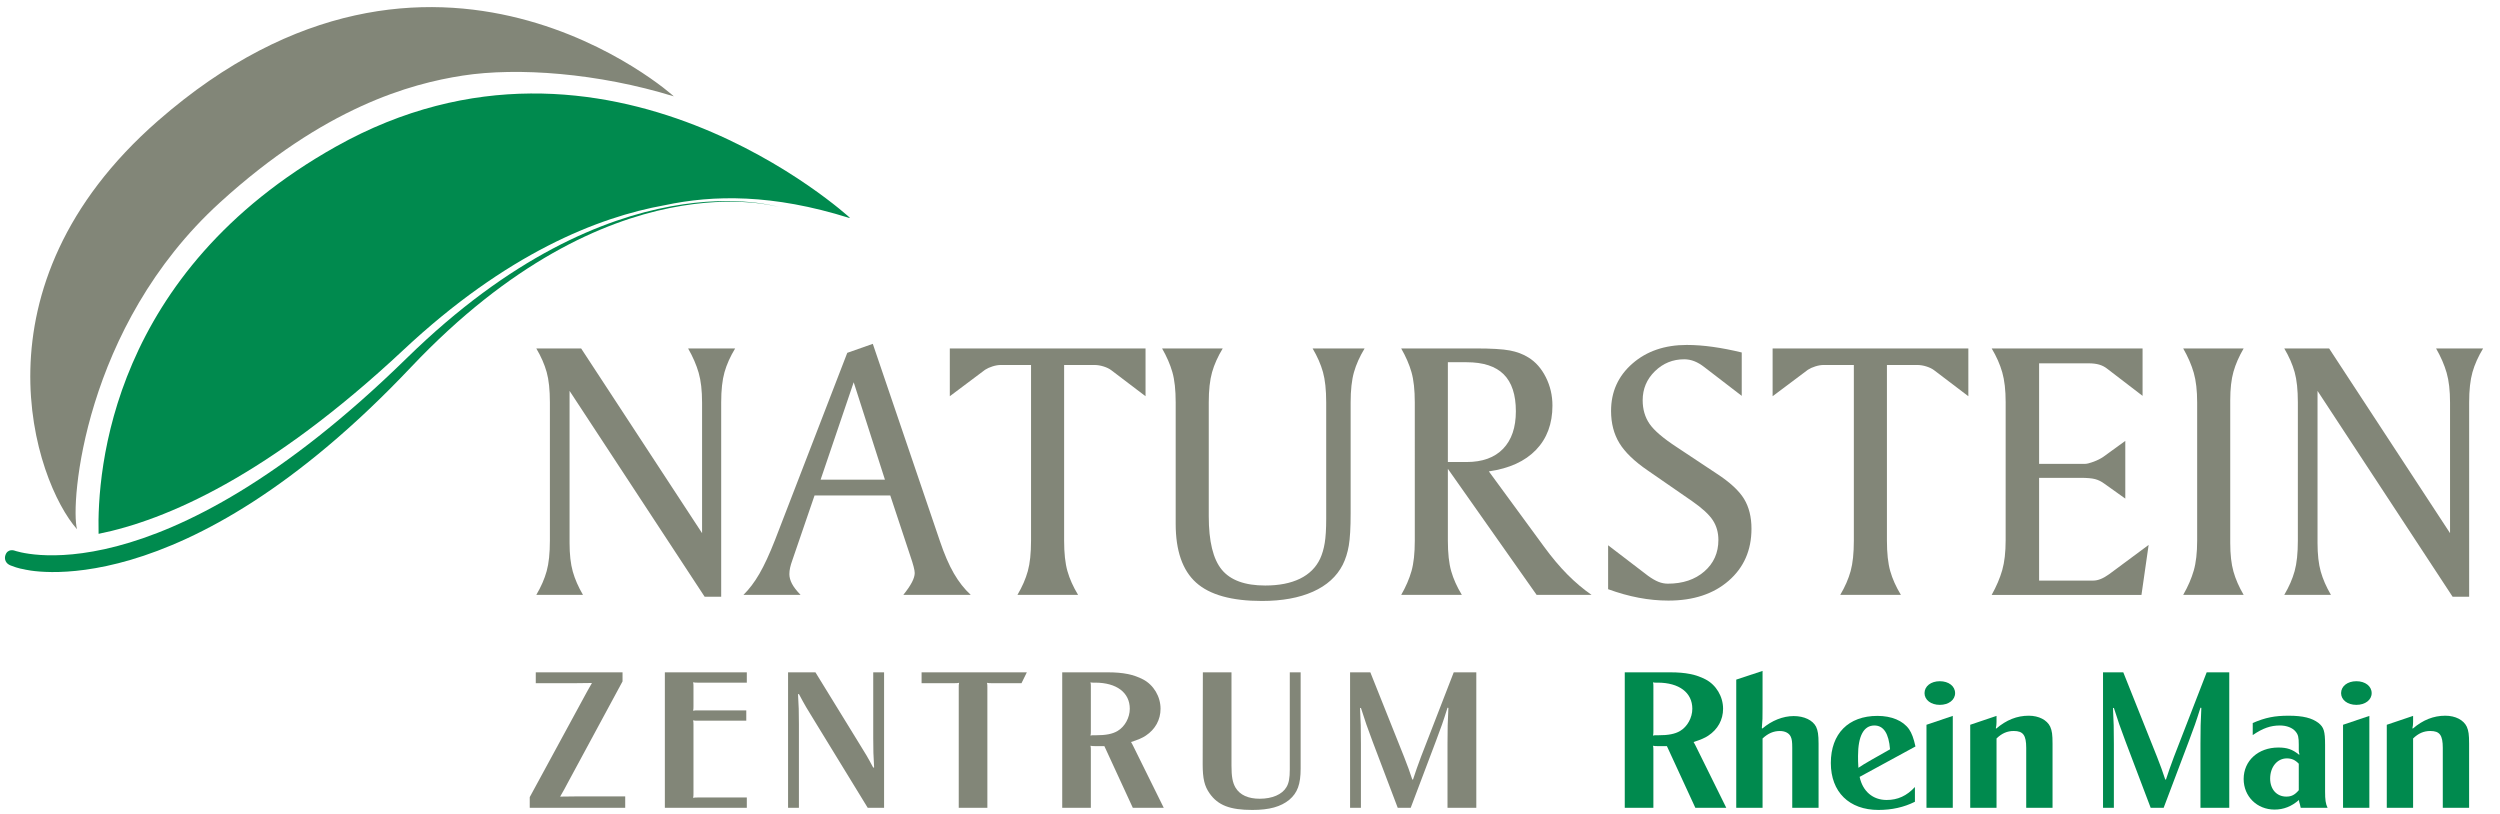 <?xml version="1.0" encoding="utf-8"?>
<!-- Generator: Adobe Illustrator 27.8.0, SVG Export Plug-In . SVG Version: 6.00 Build 0)  -->
<svg version="1.1" id="Ebene_1" xmlns="http://www.w3.org/2000/svg" xmlns:xlink="http://www.w3.org/1999/xlink" x="0px" y="0px"
	 viewBox="0 0 5013.03 1632.53" style="enable-background:new 0 0 5013.03 1632.53;" xml:space="preserve">
<style type="text/css">
	.st0{fill:#828678;}
	.st1{fill:#008A4E;}
</style>
<g>
	<g>
		<path class="st0" d="M1075.39,698.7h89.92l242.49,370.37V807.04c0-23.83-2.27-43.67-6.82-59.52
			c-4.55-15.84-11.61-32.12-21.19-48.83h94.34c-9.83,16.21-16.95,32.12-21.37,47.72c-4.42,15.61-6.63,35.81-6.63,60.63v389.53
			h-33.17l-270.86-412.75v304.77c0,23.1,2.15,42.26,6.45,57.49c4.3,15.24,11.11,30.84,20.45,46.8h-93.61
			c9.58-16.21,16.52-32.12,20.82-47.72c4.3-15.6,6.45-35.93,6.45-60.99V807.04c0-25.06-2.15-45.33-6.45-60.81
			C1091.91,730.75,1084.97,714.91,1075.39,698.7z"/>
		<path class="st0" d="M1750.16,689.48l134.51,395.43c8.84,26.29,18.18,47.91,28.01,64.86c9.82,16.95,21.12,31.33,33.91,43.12
			h-135.25c7.86-9.83,13.64-18.3,17.32-25.43c3.68-7.13,5.53-13.27,5.53-18.43c0-2.95-0.74-7.24-2.21-12.9
			c-1.47-5.65-3.56-12.4-6.27-20.27l-40.54-122.35h-151.83l-44.59,130.09c-1.97,5.41-3.45,10.32-4.42,14.74
			c-0.98,4.42-1.47,8.72-1.47,12.9c0,6.14,1.72,12.53,5.16,19.16c3.44,6.64,9.21,14.13,17.32,22.48h-114.61
			c11.55-11.3,22.23-25.43,32.06-42.38c9.83-16.95,20.27-39.55,31.33-67.81l144.83-375.16L1750.16,689.48z M1711.83,766.5
			l-66.34,195.32h128.98L1711.83,766.5z"/>
		<path class="st0" d="M1904.57,698.7h392.48v95.82l-68.92-52.33c-3.93-2.95-9.03-5.4-15.29-7.37c-6.27-1.96-12.47-2.95-18.61-2.95
			h-60.44v352.31c0,25.06,2.21,45.39,6.63,60.99c4.42,15.6,11.55,31.51,21.38,47.72h-121.61c9.58-16.21,16.52-32.12,20.82-47.72
			c4.3-15.6,6.45-35.93,6.45-60.99V731.86h-60.44c-5.16,0-10.69,0.92-16.58,2.76c-5.9,1.84-10.93,4.12-15.11,6.82l-70.76,53.07
			V698.7z"/>
		<path class="st0" d="M2330.22,698.7h121.62c-9.83,16.21-16.96,32.12-21.38,47.72c-4.42,15.61-6.64,35.81-6.64,60.63v228.12
			c0,50.37,8.72,86.11,26.16,107.24c17.44,21.13,46.44,31.69,86.98,31.69c27.76,0,50.98-4.54,69.65-13.64
			c18.67-9.08,32.18-22.48,40.54-40.17c4.17-9.09,7.24-19.59,9.21-31.51c1.96-11.91,2.95-28.07,2.95-48.46v-30.95V807.04
			c0-25.06-2.15-45.33-6.45-60.81c-4.3-15.48-11.24-31.33-20.82-47.54h104.29c-9.83,16.21-16.95,32.12-21.37,47.72
			c-4.43,15.61-6.64,35.81-6.64,60.63v222.22c0,28.75-1.23,50.31-3.68,64.68c-2.46,14.37-6.51,27.21-12.16,38.51
			c-12.04,23.59-31.94,41.58-59.7,53.99c-27.77,12.4-61.91,18.61-102.45,18.61c-60.69,0-104.66-12.28-131.93-36.85
			c-27.27-24.57-40.9-63.88-40.9-117.93V807.04c0-25.06-2.21-45.33-6.64-60.81C2346.43,730.75,2339.55,714.91,2330.22,698.7z"/>
		<path class="st0" d="M2809.67,698.7h149.25c31.45,0,54.29,1.35,68.55,4.05c14.25,2.71,26.65,7.37,37.22,14
			c14.49,8.85,26.16,22.06,35.01,39.62c8.85,17.57,13.27,36.55,13.27,56.94c0,36.37-11,65.97-32.98,88.82
			c-21.99,22.85-53.5,37.22-94.53,43.12l110.19,150.36c15.97,21.87,31.75,40.67,47.35,56.39c15.6,15.72,31.75,29.36,48.46,40.91
			h-110.19l-178-252.81v144.09c0,25.06,2.21,45.39,6.64,60.99c4.42,15.6,11.55,31.51,21.38,47.72h-121.61
			c9.33-16.21,16.21-32.12,20.63-47.72c4.43-15.6,6.64-35.93,6.64-60.99V807.04c0-25.06-2.21-45.33-6.64-60.81
			C2825.89,730.75,2819.01,714.91,2809.67,698.7z M2903.28,726.33v200.11h37.59c31.69,0,56.07-8.85,73.15-26.53
			c17.07-17.69,25.61-42.75,25.61-75.18c0-33.16-8.11-57.86-24.32-74.07c-16.22-16.21-41.03-24.32-74.44-24.32H2903.28z"/>
		<path class="st0" d="M3492.55,706.8v86.98l-74.81-57.49c-6.88-5.4-13.63-9.4-20.27-11.98c-6.63-2.58-13.39-3.87-20.27-3.87
			c-22.84,0-42.44,7.98-58.78,23.95c-16.34,15.97-24.51,35.38-24.51,58.22c0,18.18,4.61,33.97,13.82,47.36
			c9.21,13.39,27.58,29.05,55.09,46.99l79.97,53.07c26.29,17.2,44.41,33.97,54.36,50.3c9.95,16.34,14.93,36.3,14.93,59.89
			c0,43-15.24,77.76-45.7,104.29c-30.47,26.53-70.76,39.8-120.88,39.8c-19.66,0-39.5-1.91-59.52-5.71
			c-20.03-3.81-40.48-9.52-61.36-17.14v-88.08l79.97,61.17c7.86,5.66,14.86,9.71,21.01,12.16c6.14,2.46,12.4,3.68,18.8,3.68
			c29.97,0,54.36-8.17,73.15-24.5c18.8-16.34,28.19-37.41,28.19-63.2c0-14.98-3.75-28.19-11.24-39.62
			c-7.5-11.42-21.32-24.14-41.46-38.14l-88.45-61.17c-27.03-18.42-46.13-36.79-57.3-55.09c-11.18-18.3-16.77-39.86-16.77-64.68
			c0-38.33,14.25-69.96,42.75-94.89c28.5-24.93,64.86-37.41,109.08-37.41c16.46,0,33.91,1.29,52.33,3.87
			C3453.12,698.14,3472.41,701.89,3492.55,706.8z"/>
		<path class="st0" d="M3554.47,698.7h392.48v95.82l-68.92-52.33c-3.94-2.95-9.03-5.4-15.29-7.37c-6.27-1.96-12.47-2.95-18.61-2.95
			h-60.44v352.31c0,25.06,2.21,45.39,6.63,60.99c4.42,15.6,11.55,31.51,21.38,47.72h-121.61c9.58-16.21,16.52-32.12,20.82-47.72
			c4.3-15.6,6.45-35.93,6.45-60.99V731.86h-60.44c-5.16,0-10.69,0.92-16.58,2.76c-5.9,1.84-10.94,4.12-15.11,6.82l-70.76,53.07
			V698.7z"/>
		<path class="st0" d="M3993.75,698.7h302.56v95.08l-71.13-54.54c-4.67-3.68-9.95-6.38-15.84-8.11c-5.9-1.71-12.9-2.58-21.01-2.58
			h-99.5v201.59h92.13c3.69,0,9.34-1.41,16.96-4.24c7.61-2.82,14.12-6.08,19.53-9.76l44.22-32.06v115.72l-42.38-30.22
			c-5.65-4.17-11.67-7.12-18.06-8.84c-6.39-1.72-16.21-2.58-29.48-2.58h-82.91v206.01h108.72c9.33,0,19.77-4.18,31.32-12.53
			c2.7-1.96,4.54-3.32,5.53-4.06l74.07-54.91l-14.37,100.24h-300.35c9.58-17.19,16.64-33.78,21.19-49.75
			c4.54-15.97,6.82-35.87,6.82-59.7V806.31c0-23.83-2.28-43.73-6.82-59.7C4010.39,730.64,4003.33,714.67,3993.75,698.7z"/>
		<path class="st0" d="M4377.76,698.7H4499c-9.34,15.97-16.16,31.57-20.45,46.8c-4.3,15.23-6.45,34.27-6.45,57.12v4.42v281.55
			c0,23.1,2.15,42.26,6.45,57.49c4.3,15.24,11.11,30.84,20.45,46.8h-121.24c9.58-16.7,16.64-32.98,21.19-48.83
			c4.54-15.84,6.82-35.8,6.82-59.88V807.04c0-23.83-2.28-43.67-6.82-59.52C4394.4,731.68,4387.33,715.4,4377.76,698.7z"/>
		<path class="st0" d="M4580.44,698.7h89.92l242.49,370.37V807.04c0-23.83-2.27-43.67-6.82-59.52
			c-4.55-15.84-11.61-32.12-21.19-48.83h94.34c-9.83,16.21-16.95,32.12-21.37,47.72c-4.42,15.61-6.64,35.81-6.64,60.63v389.53
			h-33.17l-270.86-412.75v304.77c0,23.1,2.15,42.26,6.45,57.49c4.3,15.24,11.11,30.84,20.45,46.8h-93.61
			c9.58-16.21,16.52-32.12,20.82-47.72c4.3-15.6,6.45-35.93,6.45-60.99V807.04c0-25.06-2.15-45.33-6.45-60.81
			C4596.96,730.75,4590.02,714.91,4580.44,698.7z"/>
	</g>
	<g>
		<path class="st0" d="M1062.23,1598.43l109.8-202.14c3.92-7.49,7.48-13.55,14.97-26.74c-14.26,0.36-20.68,0.36-30.66,0.36h-82
			v-21.75h173.98v18.19l-110.52,204.63c-4.64,8.91-7.49,14.26-14.62,26.38c14.62-0.36,21.04-0.36,30.31-0.36h100.18v22.82h-191.44
			V1598.43z"/>
		<path class="st0" d="M1333.18,1348.16h164.35v20.68h-98.76c-4.28,0-4.99,0-8.91-0.71c0.71,3.92,0.71,4.64,0.71,8.91v39.22
			c0,4.28,0,4.99-0.71,8.91c3.92-0.71,4.63-0.71,8.91-0.71h97.68v20.68h-97.68c-4.28,0-4.99,0-8.91-0.71
			c0.71,3.92,0.71,4.64,0.71,8.91v137.61c0,4.28,0,4.99-0.71,8.91c3.92-0.71,4.63-0.71,8.91-0.71h98.76v20.68h-164.35V1348.16z"/>
		<path class="st0" d="M1580.24,1348.16h54.9l85.92,139.75c15.68,25.31,18.19,29.23,29.95,51.34l1.78-0.36
			c-1.43-25.67-1.78-32.44-1.78-59.54v-131.2h21.75v271.66h-32.8l-108.02-176.47c-13.91-22.46-17.82-28.88-29.95-51.69l-1.79,0.36
			c1.43,25.67,1.79,32.09,1.79,59.9v167.91h-21.75V1348.16z"/>
		<path class="st0" d="M1847.98,1348.16h211.05l-10.7,21.75h-60.25c-4.28,0-4.99,0-8.91-0.71c0.71,3.92,0.71,4.64,0.71,8.91v241.71
			h-57.4v-241.71c0-4.28,0-4.99,0.71-8.91c-3.92,0.71-4.64,0.71-8.91,0.71h-66.31V1348.16z"/>
		<path class="st0" d="M2129.99,1348.16h91.27c31.02,0,51.69,4.28,70.94,14.26c21.04,11.05,34.94,34.22,34.94,58.82
			c0,22.1-10.7,41.35-29.59,53.84c-6.77,4.63-15.33,8.2-29.59,12.83c2.14,3.92,2.85,4.64,4.99,9.27l60.61,122.64h-62.04
			l-57.04-123.71h-18.9c-4.28,0-4.99,0-8.91-0.71c0.71,3.92,0.71,4.64,0.71,8.91v115.51h-57.4V1348.16z M2187.39,1466.17
			c0,4.28,0,4.99-0.71,8.91c2.49-0.72,2.85-0.72,5.7-0.72h4.64c20.32,0,33.51-2.49,43.85-8.55c14.62-8.55,24.6-26.74,24.6-44.56
			c0-32.44-26.38-52.41-69.52-52.41h-4.28c-2.14,0-2.85,0-4.99-0.71c0.71,3.92,0.71,4.64,0.71,8.91V1466.17z"/>
		<path class="st0" d="M2469.39,1348.16v186.81c0,22.46,2.14,34.23,8.2,44.57c8.91,14.62,25.31,22.1,48.49,22.1
			c24.95,0,44.92-8.56,53.47-23.17c4.99-8.2,6.77-18.54,6.77-35.65v-194.65h21.75v192.87c0,31.73-6.42,48.84-22.82,62.75
			c-17.11,13.91-39.93,20.32-74.15,20.32c-44.56,0-68.81-9.27-85.56-33.16c-10.34-14.62-13.91-29.59-13.91-58.47l0.36-184.32
			H2469.39z"/>
		<path class="st0" d="M2707.18,1348.16h40.64l67.74,169.7c8.2,21.39,9.98,25.67,16.4,45.28h1.43c6.42-19.61,8.2-24.24,16.04-45.63
			l65.6-169.34h45.28v271.66h-57.75v-128.7c0-33.15,0.36-41,1.78-71.66l-1.78-0.36c-9.27,29.59-12.12,37.43-23.53,67.74
			l-50.27,132.98h-26.02l-50.27-132.62c-11.41-30.66-14.26-38.5-23.53-67.74l-1.78,0.36c1.43,30.66,1.78,38.15,1.78,71.66v128.34
			h-21.75V1348.16z"/>
	</g>
	<g>
		<path class="st1" d="M3257.99,1348.16h91.27c31.01,0,51.69,4.28,70.94,14.26c21.04,11.05,34.94,34.22,34.94,58.82
			c0,22.1-10.69,41.35-29.59,53.84c-6.77,4.63-15.33,8.2-29.59,12.83c2.14,3.92,2.85,4.64,4.99,9.27l60.6,122.64h-62.03
			l-57.04-123.71h-18.9c-4.28,0-4.99,0-8.91-0.71c0.71,3.92,0.71,4.64,0.71,8.91v115.51h-57.4V1348.16z M3315.39,1466.17
			c0,4.28,0,4.99-0.71,8.91c2.49-0.72,2.85-0.72,5.7-0.72h4.64c20.32,0,33.51-2.49,43.85-8.55c14.62-8.55,24.6-26.74,24.6-44.56
			c0-32.44-26.38-52.41-69.52-52.41h-4.27c-2.14,0-2.85,0-4.99-0.71c0.71,3.92,0.71,4.64,0.71,8.91V1466.17z"/>
		<path class="st1" d="M3481.53,1362.78l52.76-17.47v75.58c0,18.54,0,22.82-1.42,39.22l1.07,0.71
			c18.89-16.04,41.35-24.95,62.75-24.95c21.03,0,38.15,8.2,44.92,21.39c3.56,7.49,4.99,16.04,4.99,33.86v128.7h-52.77v-120.14
			c0-11.77-0.71-17.47-2.85-22.1c-3.21-7.49-11.41-11.76-22.1-11.76c-12.48,0-23.53,4.64-34.58,14.98v139.04h-52.76V1362.78z"/>
		<path class="st1" d="M3728.95,1557.79c6.06,28.88,26.38,46.34,54.19,46.34c22.1,0,40.29-8.2,56.69-26.02v29.59
			c-22.1,11.05-46.35,16.4-73.08,16.4c-58.82,0-95.54-36.01-95.54-94.12c0-58.82,35.29-94.47,93.4-94.47
			c28.52,0,51.34,9.62,63.46,26.74c5.35,7.84,9.27,18.18,12.83,34.58L3728.95,1557.79z M3789.91,1502.53
			c-2.49-31.73-12.83-47.77-31.37-47.77c-21.39,0-32.8,21.04-32.8,61.32c0,8.55,0,11.77,0.71,23.53
			c10.34-6.77,11.41-7.49,25.67-15.69L3789.91,1502.53z"/>
		<path class="st1" d="M3920.39,1389.87c0,13.55-12.83,23.53-30.66,23.53c-17.83,0-30.66-9.98-30.66-23.53
			c0-13.91,12.83-23.88,30.66-23.88C3907.56,1365.99,3920.39,1375.97,3920.39,1389.87z M3862.99,1453.33l52.76-17.83v184.32h-52.76
			V1453.33z"/>
		<path class="st1" d="M3950.7,1453.33l52.76-17.83v12.12c0,5.7-0.36,7.49-1.42,12.83l1.07,0.36
			c19.96-17.11,41.35-25.67,64.88-25.67c20.32,0,36.72,8.55,43.14,22.1c3.56,8.2,4.64,15.68,4.64,33.86v128.7H4063v-120.14
			c0-25.31-6.06-33.87-24.95-33.87c-13.19,0-23.89,4.64-34.58,14.98v139.04h-52.76V1453.33z"/>
		<path class="st1" d="M4217.01,1348.16h40.64l67.74,169.7c8.2,21.39,9.98,25.67,16.4,45.28h1.43c6.42-19.61,8.2-24.24,16.04-45.63
			l65.6-169.34h45.28v271.66h-57.76v-128.7c0-33.15,0.36-41,1.78-71.66l-1.78-0.36c-9.27,29.59-12.12,37.43-23.53,67.74
			l-50.27,132.98h-26.02l-50.27-132.62c-11.41-30.66-14.26-38.5-23.53-67.74l-1.78,0.36c1.43,30.66,1.78,38.15,1.78,71.66v128.34
			h-21.75V1348.16z"/>
		<path class="st1" d="M4517.19,1449.77c25.67-11.05,44.2-14.61,72.01-14.61c28.88,0,47.06,4.63,59.9,14.61
			c10.69,8.56,13.19,16.4,13.19,43.85v93.4c0,16.76,1.07,24.6,4.99,32.8h-53.84l-1.78-7.49c-1.43-4.28-1.43-4.64-1.78-8.2
			c-14.62,12.84-30.66,19.25-48.84,19.25c-35.29,0-62.03-26.38-62.03-61.32c0-36.72,29.23-63.1,69.52-63.1
			c17.47,0,28.17,3.56,41.36,14.26l1.07-0.36c-1.42-4.28-1.42-5.7-1.42-9.98v-9.27c0-15.33-1.07-20.32-6.42-26.74
			c-6.06-7.49-17.83-12.12-31.37-12.12c-18.54,0-34.23,5.35-54.54,19.25V1449.77z M4609.53,1531.41
			c-7.13-7.49-14.26-10.69-23.89-10.69c-19.25,0-33.51,17.11-33.51,40.64c0,21.39,13.19,36.01,32.44,36.01
			c10.34,0,17.11-3.57,24.96-12.83V1531.41z"/>
		<path class="st1" d="M4755.69,1389.87c0,13.55-12.83,23.53-30.66,23.53c-17.83,0-30.66-9.98-30.66-23.53
			c0-13.91,12.83-23.88,30.66-23.88C4742.86,1365.99,4755.69,1375.97,4755.69,1389.87z M4698.29,1453.33l52.76-17.83v184.32h-52.76
			V1453.33z"/>
		<path class="st1" d="M4786,1453.33l52.76-17.83v12.12c0,5.7-0.36,7.49-1.42,12.83l1.07,0.36c19.96-17.11,41.35-25.67,64.88-25.67
			c20.32,0,36.72,8.55,43.14,22.1c3.56,8.2,4.64,15.68,4.64,33.86v128.7h-52.77v-120.14c0-25.31-6.06-33.87-24.96-33.87
			c-13.19,0-23.89,4.64-34.58,14.98v139.04H4786V1453.33z"/>
	</g>
	<path class="st1" d="M1704.35,436.8c0,0-0.66,0.02-1.89,0.07c-153.31-48.07-271.59-46.29-369.69-25.36
		c-134.07,24.02-317.36,97.04-523.69,290.05c-270.47,253.04-476.73,341.68-611.39,368.9c-3.34-129.24,25.95-523.91,475.79-776.44
		C1217.68-11.38,1704.35,436.8,1704.35,436.8z"/>
	<path class="st1" d="M47.84,1141.54c0,0,312.85,84.53,776.39-405.39c400.27-423,737.93-320.86,737.93-320.86
		s-329.81-104.98-746.31,302.62c-502.33,491.61-786.96,386.12-786.96,386.12s-14.05-4.91-18.36,10.17c0,0-4.47,13.6,10.93,19.74
		C36.9,1140.11,47.84,1141.54,47.84,1141.54z"/>
	<path class="st0" d="M1351.08,193.19c-151.87-46.82-313.23-58.64-423.47-41.58c-104.46,16.2-276.65,63.19-486.53,254.4
		c-273.78,249.41-300.47,604.9-286.61,655.26C70,966.06-64.76,575.64,316.92,242.09C869.27-240.56,1352.7,193.69,1351.08,193.19z"/>
</g>
</svg>
